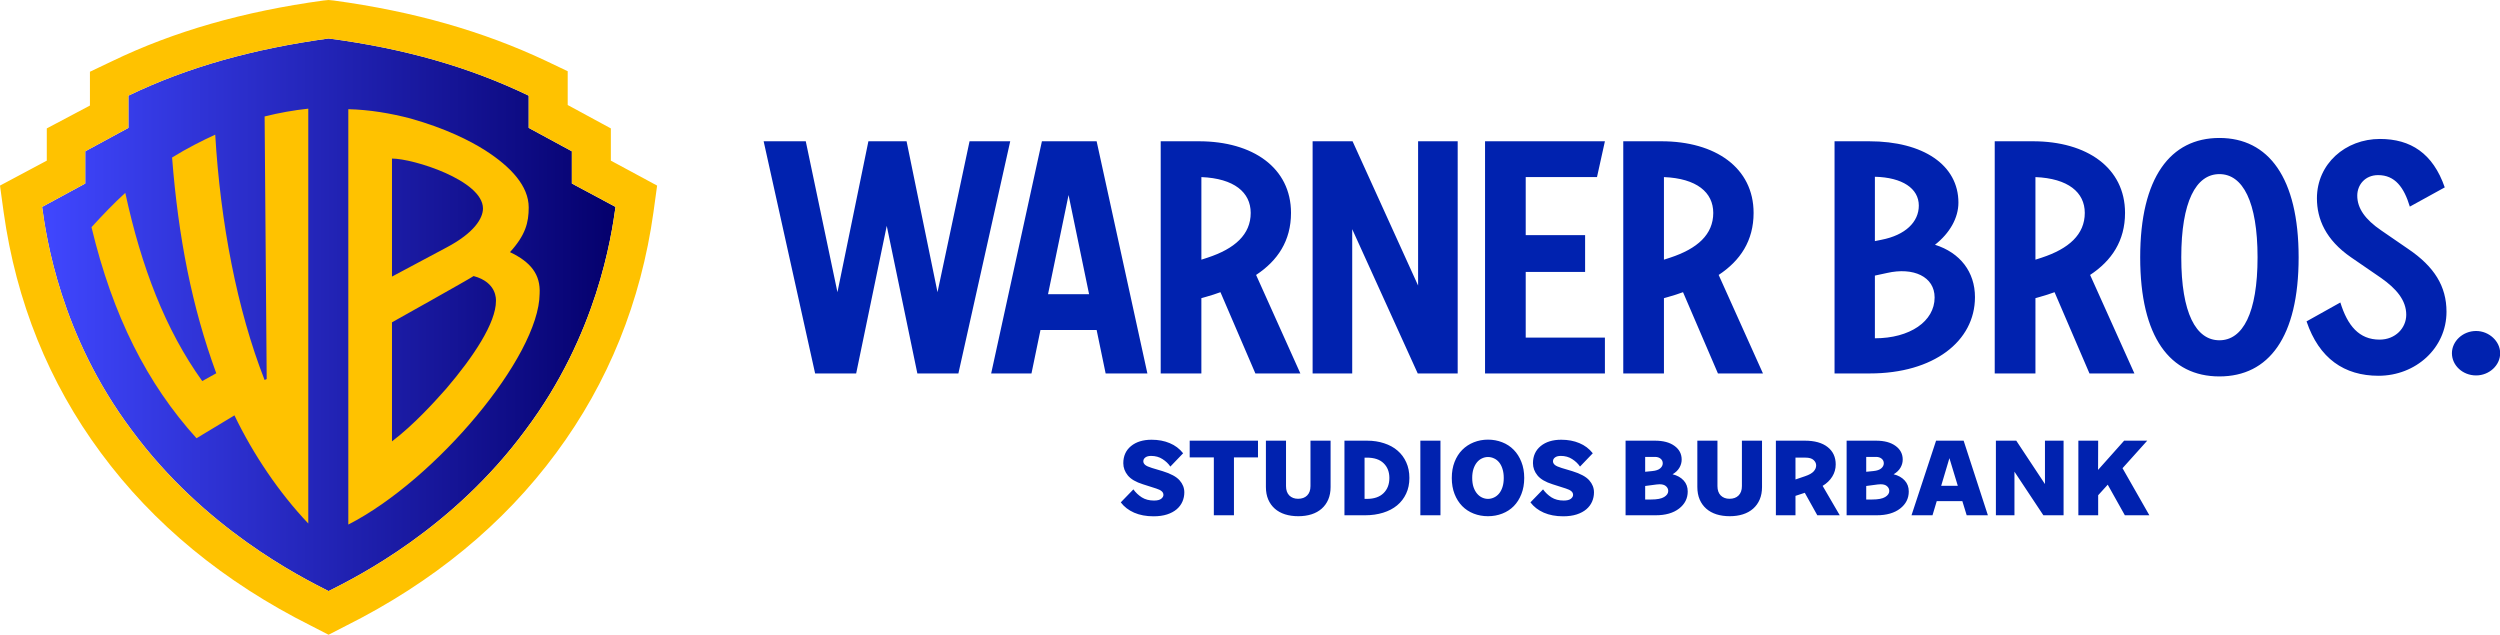 <svg width="799.69" height="203.045" xml:space="preserve" xmlns="http://www.w3.org/2000/svg"><linearGradient id="a" gradientUnits="userSpaceOnUse" x1="-525.53" y1="469.256" x2="-342.108" y2="469.256" gradientTransform="matrix(1 0 0 -1 539 569.947)"><stop offset="0" style="stop-color:#4047ff"/><stop offset="1" style="stop-color:#04006c"/></linearGradient><path fill="url(#a)" d="M196.892 66.185c-1.33 9.479-5.82 40.742-28.769 71.34-23.281 31.596-53.713 46.895-63.026 51.551-9.146-4.656-39.744-19.955-63.026-51.551C19.29 107.094 14.8 75.83 13.47 66.185l13.802-7.483v-10.31l13.802-7.483v-10.31c18.958-9.146 39.911-14.966 64.023-18.292 24.113 3.16 45.066 9.146 64.023 18.292v10.31l13.802 7.483v10.31l13.97 7.483z"/><path fill="#FFC200" d="M195.396 51.385v-10.31l-13.802-7.483v-10.81l-6.984-3.326C154.488 9.977 132.371 3.658 106.762.166L105.098 0l-1.663.166C77.992 3.658 55.709 9.978 35.753 19.623l-6.984 3.326v10.809l-13.802 7.317v10.31L0 59.367l1.164 8.481c3.991 28.603 14.468 54.545 31.097 76.994 16.796 22.782 39.412 41.407 67.349 55.376l5.488 2.827 5.488-2.827c27.937-13.969 50.553-32.594 67.349-55.376 16.629-22.45 27.106-48.392 31.097-76.994l1.164-8.481-14.8-7.982zm1.496 14.8c-1.33 9.479-5.82 40.742-28.769 71.34-23.281 31.596-53.713 46.895-63.026 51.551-9.146-4.656-39.744-19.955-63.026-51.551C19.29 107.094 14.8 75.83 13.47 66.185l13.802-7.483v-10.31l13.802-7.483v-10.31c18.958-9.146 39.911-14.966 64.023-18.292 24.113 3.16 45.066 9.146 64.023 18.292v10.31l13.802 7.483v10.31l13.97 7.483z"/><path fill="#FFC200" d="m84.644 37.25.665 83.979-.665.333C75.83 99.111 70.509 71.174 68.846 43.07c-4.324 1.996-8.98 4.324-13.802 7.317 1.996 25.443 6.319 47.726 14.135 69.012l-4.49 2.494C52.882 105.43 45.233 85.475 40.077 61.694c-3.658 3.326-7.151 6.984-10.809 10.975 6.818 28.436 17.793 50.055 33.591 67.515l12.139-7.317c5.987 12.472 14.301 24.778 23.614 34.589v-132.7c-4.656.498-9.312 1.33-13.968 2.494zm78.491 43.403c4.989-5.488 5.987-9.479 5.987-14.301 0-6.818-5.654-12.971-13.969-18.292-4.989-3.16-12.638-6.984-23.78-10.144-6.319-1.663-13.137-2.827-19.955-2.993v132.869c27.937-14.301 61.03-53.713 61.196-73.835.332-6.154-2.828-10.145-9.479-13.304zM125.386 50.72c6.818 0 29.102 6.984 29.102 15.964 0 3.16-2.827 7.816-11.641 12.472l-17.461 9.312V50.72zm17.295 73.668c-3.991 4.49-10.31 11.474-17.295 16.796v-38.081s25.277-14.135 26.108-14.8c7.483 1.996 7.151 7.483 7.151 7.982 0 6.984-7.151 17.793-15.964 28.103z"/><g style="font-weight:700;font-size:34.009px;font-family:'Warner Bros Sans';-inkscape-font-specification:'Warner Bros Sans Bold';fill:#0022af;stroke-width:.511"><path d="m359.747 155.946 4.052-4.152q1.096 1.528 2.706 2.558 1.611 1.013 3.92 1.013 1.594 0 2.308-.565.714-.581.714-1.229 0-.714-.581-1.195-.565-.482-1.728-.847l-4.284-1.362q-3.37-1.046-4.832-2.807-1.462-1.776-1.462-3.919 0-3.437 2.475-5.463 2.49-2.026 6.609-2.026 3.238 0 5.812 1.08 2.59 1.062 4.318 3.238l-4.102 4.25q-.947-1.394-2.524-2.39-1.561-1.013-3.67-1.013-1.163 0-1.827.481-.664.482-.664 1.229 0 .648.598 1.162.598.499 2.192.98l3.404 1.013q3.92 1.196 5.447 2.923 1.528 1.71 1.528 3.852 0 1.561-.615 2.956-.614 1.395-1.843 2.441-1.212 1.03-3.089 1.644-1.876.598-4.35.598-3.538 0-6.228-1.162-2.69-1.18-4.284-3.288zm22.136-14.348v-5.347h21.936v5.347h-7.722v18.466h-6.46v-18.466zm24.477 9.449v-14.796h6.46v14.497q0 1.943 1.062 3.006 1.08 1.046 2.807 1.046 1.843 0 2.906-1.046 1.08-1.063 1.08-3.006v-14.497h6.46v14.796q0 2.242-.748 3.985-.747 1.727-2.11 2.923-1.36 1.196-3.287 1.81-1.91.598-4.218.598-2.342 0-4.268-.598-1.926-.614-3.288-1.81-1.362-1.196-2.109-2.923-.747-1.743-.747-3.985zm25.225 9.017v-23.813h7.29q2.955 0 5.463.83 2.524.814 4.3 2.342 1.794 1.528 2.79 3.736 1.014 2.209 1.014 4.999 0 2.79-1.046 4.998-1.03 2.209-2.907 3.753-1.86 1.528-4.5 2.341-2.64.814-5.762.814zm6.46-5.23h.713q3.504 0 5.38-1.827 1.877-1.827 1.877-4.85 0-2.922-1.843-4.699-1.827-1.793-5.414-1.793h-.714zm17.917 5.23v-23.813h6.46v23.813zm10.097-11.906q0-2.857.896-5.132.897-2.275 2.458-3.836 1.578-1.577 3.72-2.424 2.142-.847 4.55-.847t4.55.83q2.159.83 3.72 2.425 1.56 1.577 2.457 3.852.914 2.275.914 5.132 0 2.856-.914 5.147-.896 2.275-2.44 3.836-1.545 1.561-3.704 2.392-2.142.83-4.583.83-2.441 0-4.583-.83-2.143-.83-3.703-2.408-1.545-1.578-2.442-3.836-.896-2.275-.896-5.131zm6.56 0q0 1.66.414 2.906.432 1.245 1.13 2.075.697.83 1.61 1.262.93.432 1.91.432.98 0 1.91-.432.946-.431 1.644-1.262.697-.83 1.096-2.059.415-1.245.415-2.922 0-1.661-.415-2.923-.399-1.262-1.096-2.092-.698-.83-1.628-1.246-.93-.432-1.926-.432-.98 0-1.91.432-.913.415-1.61 1.246-.698.83-1.13 2.092-.415 1.262-.415 2.923zm18.698 7.788 4.051-4.152q1.096 1.528 2.707 2.558 1.611 1.013 3.92 1.013 1.593 0 2.307-.565.715-.581.715-1.229 0-.714-.582-1.195-.564-.482-1.727-.847l-4.284-1.362q-3.371-1.046-4.832-2.807-1.462-1.776-1.462-3.919 0-3.437 2.475-5.463 2.49-2.026 6.609-2.026 3.238 0 5.812 1.08 2.59 1.062 4.317 3.238l-4.101 4.25q-.947-1.394-2.524-2.39-1.561-1.013-3.67-1.013-1.163 0-1.827.481-.664.482-.664 1.229 0 .648.598 1.162.597.499 2.192.98l3.404 1.013q3.919 1.196 5.447 2.923 1.527 1.71 1.527 3.852 0 1.561-.614 2.956t-1.843 2.441q-1.213 1.03-3.09 1.644-1.876.598-4.35.598-3.537 0-6.227-1.162-2.69-1.18-4.284-3.288zm30.555 4.118v-23.813h9.448q3.986 0 6.278 1.677 2.291 1.66 2.291 4.351 0 1.395-.747 2.64-.747 1.23-2.175 2.06 2.241.548 3.553 1.976 1.312 1.411 1.312 3.52 0 3.305-2.773 5.447t-7.523 2.142zm6.293-5.032h1.943q2.856 0 4.152-.797 1.312-.797 1.312-1.926 0-1.013-.897-1.66-.664-.482-1.893-.482-.449 0-.947.066l-3.67.482zm0-8.85 2.309-.233q1.727-.166 2.524-.864.813-.697.813-1.61 0-.914-.697-1.478-.698-.565-1.794-.565h-3.155zm16.755 4.865v-14.796h6.46v14.497q0 1.943 1.063 3.006 1.08 1.046 2.807 1.046 1.843 0 2.906-1.046 1.08-1.063 1.08-3.006v-14.497h6.459v14.796q0 2.242-.747 3.985-.748 1.727-2.11 2.923-1.36 1.196-3.287 1.81-1.91.598-4.218.598-2.342 0-4.268-.598-1.926-.614-3.288-1.81-1.362-1.196-2.109-2.923-.747-1.743-.747-3.985zm25.225 9.017v-23.813h9.283q4.733 0 7.323 2.026 2.608 2.026 2.608 5.563 0 2.109-1.113 3.886-1.096 1.76-3.089 2.956l5.497 9.382h-7.207l-4.019-7.174-2.989.98v6.194zm6.294-11.425 3.139-1.063q1.91-.647 2.706-1.527.798-.88.798-1.894 0-.98-.83-1.727-.814-.763-2.575-.763h-3.238zm16.424 11.425v-23.813h9.448q3.986 0 6.277 1.677 2.292 1.66 2.292 4.351 0 1.395-.747 2.64-.747 1.23-2.176 2.06 2.242.548 3.554 1.976 1.312 1.411 1.312 3.52 0 3.305-2.773 5.447t-7.523 2.142zm6.293-5.032h1.943q2.856 0 4.152-.797 1.312-.797 1.312-1.926 0-1.013-.897-1.66-.664-.482-1.893-.482-.449 0-.947.066l-3.67.482zm0-8.85 2.308-.233q1.727-.166 2.525-.864.813-.697.813-1.61 0-.914-.697-1.478-.698-.565-1.794-.565h-3.155zm14.547 13.882 7.888-23.813h8.851l7.788 23.813h-6.808l-1.395-4.517h-8.22l-1.362 4.517zm9.532-9.416h5.33l-2.69-8.817zm17.569 9.416v-23.813h6.543l9.216 13.85v-13.85h5.979v23.813h-6.493l-9.283-13.916v13.916zm26.486 0v-23.813h6.361l-.033 9.333 8.37-9.333h7.422l-7.938 8.785 8.619 15.028h-7.871l-5.497-9.764-3.072 3.37v6.394z" style="font-family:'Warner Bros. Sans';-inkscape-font-specification:'Warner Bros. Sans Bold'" transform="matrix(.996 0 0 1.002 .198 4.438)" aria-label="STUDIOS BURBANK"/></g><path style="fill:#0022af;fill-opacity:1;stroke:none;stroke-width:.744" d="M792.04 120.092c4.146 0 7.703-3.184 7.703-7.106 0-3.82-3.558-7.11-7.703-7.11-4.259 0-7.73 3.288-7.73 7.11 0 3.922 3.471 7.106 7.73 7.106M737.808 102.8c4.024 11.88 12.079 17.399 23.016 17.399 11.873 0 21.752-8.808 21.752-20.478 0-8.166-3.91-14.425-12.198-20.048l-8.644-5.943c-5.173-3.502-7.701-7.11-7.701-11.14 0-3.502 2.53-6.578 6.674-6.578 5.408 0 8.287 3.928 10.14 10.077l11.172-6.15c-3.792-10.929-10.938-15.491-20.726-15.491-11.053 0-20.164 7.958-20.164 18.99 0 6.578 2.762 13.262 10.934 18.885l9.583 6.582c4.823 3.39 8.054 7.103 8.054 11.77 0 4.246-3.468 7.959-8.525 7.959-6.555 0-10.257-4.457-12.551-11.882zm-27.87 6.046c-7.496 0-12.2-8.698-12.2-26.523s4.704-26.63 12.2-26.63c7.467 0 12.2 8.805 12.2 26.63s-4.733 26.524-12.2 26.524m0 11.563c15.758 0 25.34-12.52 25.34-38.087 0-25.572-9.7-38.192-25.34-38.192-15.669 0-25.34 12.62-25.34 38.192 0 25.566 9.554 38.087 25.34 38.087m-43.066-52.304c0 6.896-5.085 11.455-13.814 14.323l-1.97.634V56.647c10.465.428 15.784 4.881 15.784 11.459m1.5 51.35h14.375l-14.17-31.511c6.91-4.558 11.173-10.928 11.173-19.84 0-14.426-12.2-22.915-29.456-22.915h-12.229v74.266h13.025V95.374l1.5-.427c1.614-.425 3.114-.956 4.615-1.483zm-64.73-32.145c8.407-1.91 15.196 1.164 15.196 7.847 0 7.642-7.933 13.053-19.106 13.053V88.156Zm10.141-21.54c0 5.2-4.262 9.442-11.965 10.929l-2.085.423V56.54c8.76.211 14.05 3.713 14.05 9.23m17.963 29.283c0-8.064-4.733-14.213-12.79-16.76 4.735-3.713 7.497-8.596 7.497-13.476 0-11.987-11.17-19.627-28.573-19.627h-11.052v74.266h11.287c20.404 0 33.63-10.292 33.63-24.403M548.03 68.106c0 6.896-5.066 11.455-13.82 14.323l-1.955.634V56.647c10.479.428 15.775 4.881 15.775 11.459m1.497 51.35h14.402l-14.17-31.511c6.91-4.558 11.173-10.928 11.173-19.84 0-14.426-12.21-22.915-29.482-22.915h-12.207v74.266h13.012V95.374l1.5-.427c1.61-.425 3.11-.956 4.604-1.483zm-74.498 0h38.343v-11.46H488.04V86.987h18.997V75.213H488.04V56.646h22.8l2.533-11.457H475.03Zm-55.155 0h12.668v-46.15l20.958 46.15h12.779V45.188h-12.665v46.15l-20.96-46.149h-12.78zM400.07 68.104c0 6.896-5.066 11.455-13.82 14.323l-1.957.634V56.647c10.48.428 15.777 4.881 15.777 11.459m1.497 51.35h14.39l-14.163-31.511c6.91-4.558 11.17-10.928 11.17-19.84 0-14.426-12.203-22.915-29.476-22.915H371.28v74.266h13.01V95.374l1.5-.427c1.612-.425 3.11-.956 4.603-1.483zM335.24 94.097l6.567-31.718 6.562 31.718zm-18.19 25.357h12.895l2.877-13.9h17.964l2.881 13.9h13.355L350.785 45.19h-17.502zm-56.312 0h13.13l9.783-47.212 9.789 47.212h13.127l16.58-74.266h-13.009l-10.251 48.274-9.898-48.274h-12.21l-9.9 48.274-10.133-48.274h-13.473z"/></svg>
